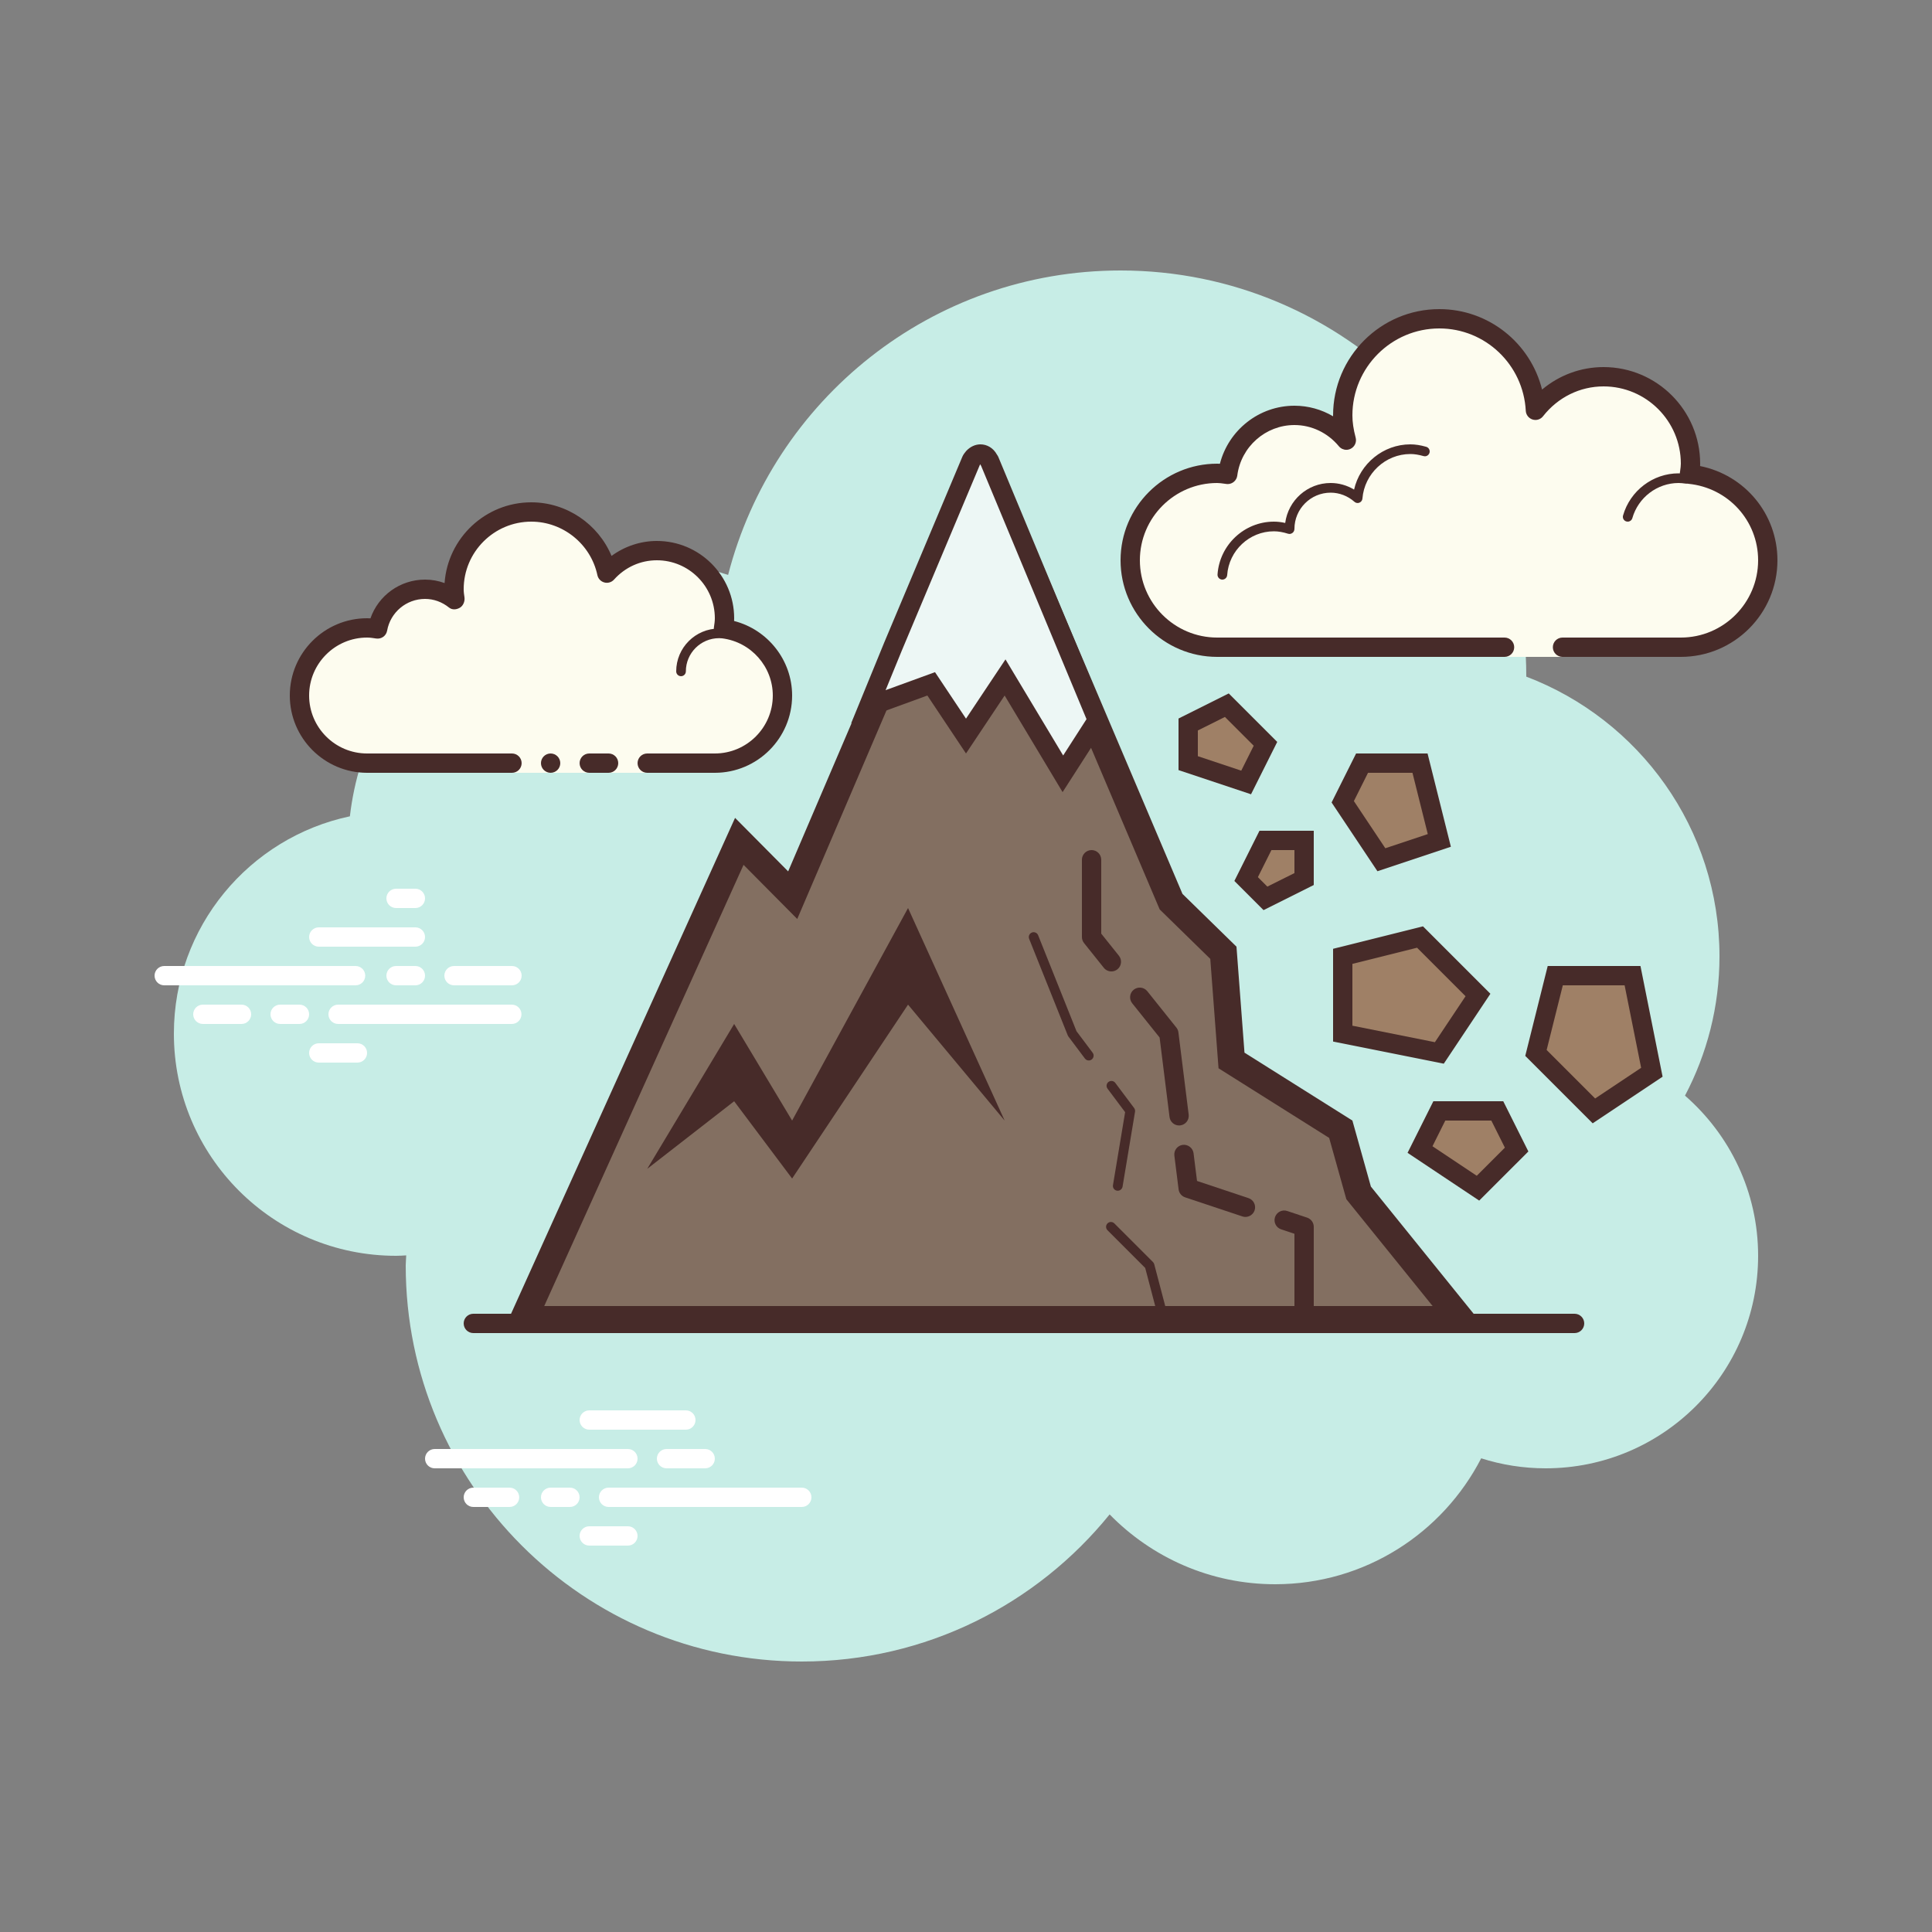 ﻿<?xml version="1.0" encoding="utf-8"?>
<svg xmlns="http://www.w3.org/2000/svg" viewBox="0 0 100 100" width="500" height="500">
  <rect x="0" y="0" width="100" height="100" fill="#808080" stroke="none"/>
  <path fill="#c7ede6" d="M87.215,56.71C88.35,54.555,89,52.105,89,49.5c0-6.621-4.159-12.257-10.001-14.478 C78.999,35.015,79,35.008,79,35c0-11.598-9.402-21-21-21c-9.784,0-17.981,6.701-20.313,15.757C36.211,29.272,34.638,29,33,29 c-7.692,0-14.023,5.793-14.89,13.252C12.906,43.353,9,47.969,9,53.5C9,59.851,14.149,65,20.5,65c0.177,0,0.352-0.012,0.526-0.022 C21.022,65.153,21,65.324,21,65.5C21,76.822,30.178,86,41.5,86c6.437,0,12.175-2.972,15.934-7.614C59.612,80.611,62.64,82,66,82 c4.65,0,8.674-2.65,10.666-6.518C77.718,75.817,78.837,76,80,76c6.075,0,11-4.925,11-11C91,61.689,89.53,58.727,87.215,56.71z" />
  <path fill="#fff" d="M18.405,51H8.5C8.224,51,8,50.776,8,50.5S8.224,50,8.5,50h9.905c0.276,0,0.5,0.224,0.5,0.5 S18.682,51,18.405,51z" />
  <path fill="#fff" d="M21.5,51h-1c-0.276,0-0.5-0.224-0.5-0.5s0.224-0.5,0.5-0.5h1c0.276,0,0.5,0.224,0.5,0.5 S21.777,51,21.5,51z" />
  <path fill="#fff" d="M26.491,53H17.5c-0.276,0-0.5-0.224-0.5-0.5s0.224-0.5,0.5-0.5h8.991c0.276,0,0.5,0.224,0.5,0.5 S26.767,53,26.491,53z" />
  <path fill="#fff" d="M15.5,53h-1c-0.276,0-0.5-0.224-0.5-0.5s0.224-0.5,0.5-0.5h1c0.276,0,0.5,0.224,0.5,0.5 S15.777,53,15.5,53z" />
  <path fill="#fff" d="M12.5,53h-2c-0.276,0-0.5-0.224-0.5-0.5s0.224-0.5,0.5-0.5h2c0.276,0,0.5,0.224,0.5,0.5 S12.777,53,12.5,53z" />
  <path fill="#fff" d="M18.5,55h-2c-0.276,0-0.5-0.224-0.5-0.5s0.224-0.5,0.5-0.5h2c0.276,0,0.5,0.224,0.5,0.5 S18.776,55,18.5,55z" />
  <path fill="#fff" d="M21.5,46c-0.177,0-0.823,0-1,0c-0.276,0-0.5,0.224-0.5,0.5c0,0.276,0.224,0.5,0.5,0.5 c0.177,0,0.823,0,1,0c0.276,0,0.5-0.224,0.5-0.5C22,46.224,21.776,46,21.5,46z" />
  <path fill="#fff" d="M21.5,48c-0.177,0-4.823,0-5,0c-0.276,0-0.5,0.224-0.5,0.5c0,0.276,0.224,0.5,0.5,0.5 c0.177,0,4.823,0,5,0c0.276,0,0.5-0.224,0.5-0.5C22,48.224,21.776,48,21.5,48z" />
  <path fill="#fff" d="M26.5,50c-0.177,0-2.823,0-3,0c-0.276,0-0.5,0.224-0.5,0.5c0,0.276,0.224,0.5,0.5,0.5 c0.177,0,2.823,0,3,0c0.276,0,0.5-0.224,0.5-0.5C27,50.224,26.776,50,26.5,50z" />
  <path fill="#fff" d="M32.5,76h-10c-0.276,0-0.5-0.224-0.5-0.5s0.224-0.5,0.5-0.5h10c0.276,0,0.5,0.224,0.5,0.5 S32.776,76,32.5,76z" />
  <path fill="#fff" d="M36.5,76h-2c-0.276,0-0.5-0.224-0.5-0.5s0.224-0.5,0.5-0.5h2c0.276,0,0.5,0.224,0.5,0.5 S36.776,76,36.5,76z" />
  <path fill="#fff" d="M41.5,78h-10c-0.276,0-0.5-0.224-0.5-0.5s0.224-0.5,0.5-0.5h10c0.276,0,0.5,0.224,0.5,0.5 S41.777,78,41.5,78z" />
  <path fill="#fff" d="M29.5,78h-1c-0.276,0-0.5-0.224-0.5-0.5s0.224-0.5,0.5-0.5h1c0.276,0,0.5,0.224,0.5,0.5 S29.776,78,29.5,78z" />
  <path fill="#fff" d="M26.375,78H24.5c-0.276,0-0.5-0.224-0.5-0.5s0.224-0.5,0.5-0.5h1.875c0.276,0,0.5,0.224,0.5,0.5 S26.651,78,26.375,78z" />
  <path fill="#fff" d="M35.5,74h-5c-0.276,0-0.5-0.224-0.5-0.5s0.224-0.5,0.5-0.5h5c0.276,0,0.5,0.224,0.5,0.5 S35.777,74,35.5,74z" />
  <path fill="#fff" d="M32.5,80h-2c-0.276,0-0.5-0.224-0.5-0.5s0.224-0.5,0.5-0.5h2c0.276,0,0.5,0.224,0.5,0.5 S32.776,80,32.5,80z" />
  <path fill="#472b29" d="M81.5,69h-57c-0.276,0-0.5-0.224-0.5-0.5s0.224-0.5,0.5-0.5h57c0.276,0,0.5,0.224,0.5,0.5 S81.776,69,81.5,69z" />
  <polygon fill="#836f61" points="27.084,68.3 38.266,43.548 41.029,46.334 49.489,26.562 52.074,26.562 60.614,46.669 63.322,49.316 63.742,54.889 69.398,58.449 70.323,61.744 75.618,68.3" />
  <path fill="#472b29" d="M51.611,27.261l8.305,19.553l0.11,0.258l0.2,0.196l2.418,2.364l0.374,4.958l0.053,0.704 l0.597,0.376l5.129,3.228l0.812,2.897l0.078,0.277l0.181,0.225l4.284,5.303H28.169l10.317-22.836l1.315,1.326l1.464,1.476 l0.818-1.911l7.87-18.393H51.611 M52.537,25.861h-3.509l-8.233,19.242l-2.748-2.77L26,69h51.083l-6.126-7.583L70,58l-5.586-3.515 L64,49l-2.796-2.733L52.537,25.861L52.537,25.861z" />
  <path fill="#edf7f5" d="M52.022,35.065L50,38.099l-1.802-2.703l-3.25,1.185l1.279-3.126l4.046-9.622 c0.018-0.04,0.056-0.095,0.114-0.161c0.102-0.109,0.229-0.172,0.361-0.172c0.169,0,0.318,0.097,0.411,0.265l0.027,0.051 l0.039,0.043L56.8,37.273l-1.785,2.779L52.022,35.065z" />
  <path fill="#472b29" d="M50.737,24.033l0.039,0.071l0.005,0.005l5.457,13.114l-1.209,1.881l-2.172-3.619l-0.813-1.355 l-0.877,1.315L50,37.197l-1.168-1.752l-0.436-0.654l-0.739,0.269l-1.819,0.663l0.848-2.07l4.036-9.601 C50.727,24.046,50.731,24.039,50.737,24.033 M50.749,23c-0.262,0-0.525,0.114-0.737,0.341c-0.075,0.085-0.15,0.185-0.2,0.298 l-4.048,9.626l-1.708,4.172L48,36l2,3l2-3l3,5l2.362-3.677l-5.688-13.669c-0.025-0.043-0.037-0.085-0.075-0.128 C51.412,23.185,51.087,23,50.749,23L50.749,23z" />
  <g>
    <polygon fill="#472b29" points="33.5,60.5 38,53 41,58 47,47 52,58 47,52 41,61 38,57" />
  </g>
  <g>
    <polygon fill="#9f8066" points="73.5,48.5 69.5,49.5 69.5,53.5 74.5,54.5 76.5,51.5" />
    <path fill="#472b29" d="M74.73,55.056L69,53.91v-4.8l4.653-1.163l3.49,3.49L74.73,55.056z M70,53.09l4.27,0.854l1.587-2.38 l-2.51-2.51L70,49.89V53.09z" />
  </g>
  <g>
    <polygon fill="#9f8066" points="84.5,50.5 80.5,50.5 79.5,54.5 82.5,57.5 85.5,55.5" />
    <path fill="#472b29" d="M82.437,58.143l-3.49-3.49L80.109,50h4.801l1.146,5.73L82.437,58.143z M80.054,54.347l2.51,2.51 l2.381-1.587L84.09,51h-3.199L80.054,54.347z" />
  </g>
  <g>
    <polygon fill="#9f8066" points="73.5,39.5 70.5,39.5 69.5,41.5 71.5,44.5 74.5,43.5" />
    <path fill="#472b29" d="M71.296,45.095l-2.373-3.559L70.191,39h3.699l1.207,4.828L71.296,45.095z M70.077,41.464 l1.627,2.441l2.198-0.733L73.109,40h-2.301L70.077,41.464z" />
  </g>
  <g>
    <polygon fill="#9f8066" points="77.5,57.5 74.5,57.5 73.5,59.5 76.5,61.5 78.5,59.5" />
    <path fill="#472b29" d="M76.563,62.143l-3.708-2.472L74.191,57h3.617l1.3,2.599L76.563,62.143z M74.145,59.329l2.292,1.528 l1.455-1.455L77.191,58h-2.383L74.145,59.329z" />
  </g>
  <g>
    <polygon fill="#9f8066" points="63.5,36.5 61.5,37.5 61.5,39.5 64.5,40.5 65.5,38.5" />
    <path fill="#472b29" d="M64.753,41.112L61,39.86v-2.669l2.599-1.299l2.51,2.51L64.753,41.112z M62,39.14l2.247,0.749 l0.645-1.29l-1.49-1.49L62,37.809V39.14z" />
  </g>
  <g>
    <polygon fill="#9f8066" points="65.5,43.5 64.5,45.5 65.5,46.5 67.5,45.5 67.5,43.5" />
    <path fill="#472b29" d="M65.401,47.108l-1.51-1.51l1.3-2.599H68v2.809L65.401,47.108z M65.108,45.401l0.49,0.49L67,45.191 V44h-1.191L65.108,45.401z" />
  </g>
  <g>
    <path fill="#472b29" d="M67.5,69c-0.276,0-0.5-0.224-0.5-0.5v-4.64l-0.689-0.23c-0.262-0.087-0.403-0.371-0.316-0.633 c0.089-0.262,0.372-0.404,0.633-0.316l1.031,0.344C67.862,63.094,68,63.285,68,63.5v5C68,68.776,67.776,69,67.5,69z" />
  </g>
  <g>
    <path fill="#472b29" d="M64.463,62.988c-0.053,0-0.105-0.008-0.158-0.026l-2.963-0.988 c-0.183-0.061-0.314-0.221-0.338-0.412l-0.219-1.746c-0.034-0.274,0.16-0.524,0.434-0.558c0.269-0.033,0.524,0.159,0.559,0.434 l0.18,1.434l2.664,0.888c0.262,0.087,0.403,0.371,0.316,0.633C64.867,62.855,64.672,62.988,64.463,62.988z" />
  </g>
  <g>
    <path fill="#472b29" d="M61.03,58.254c-0.248,0-0.464-0.185-0.495-0.438l-0.514-4.114l-1.418-1.772 c-0.172-0.216-0.138-0.53,0.078-0.703c0.218-0.172,0.53-0.138,0.703,0.078l1.506,1.883c0.058,0.072,0.094,0.159,0.105,0.25 l0.531,4.254c0.034,0.274-0.16,0.524-0.435,0.558C61.072,58.253,61.052,58.254,61.03,58.254z" />
  </g>
  <g>
    <path fill="#472b29" d="M57.524,50.281c-0.146,0-0.292-0.064-0.391-0.188l-1.024-1.281C56.039,48.724,56,48.614,56,48.5v-4 c0-0.276,0.224-0.5,0.5-0.5s0.5,0.224,0.5,0.5v3.825l0.915,1.144c0.172,0.216,0.138,0.53-0.078,0.703 C57.744,50.245,57.634,50.281,57.524,50.281z" />
  </g>
  <g>
    <path fill="#472b29" d="M60.333,68.917c-0.111,0-0.212-0.074-0.242-0.187l-0.815-3.101l-1.952-1.952 c-0.098-0.098-0.098-0.256,0-0.354s0.256-0.098,0.354,0l2,2c0.031,0.031,0.054,0.07,0.065,0.113l0.833,3.167 c0.035,0.134-0.045,0.27-0.179,0.305C60.375,68.914,60.354,68.917,60.333,68.917z" />
  </g>
  <g>
    <path fill="#472b29" d="M57.854,61.632c-0.014,0-0.027-0.001-0.041-0.003c-0.137-0.023-0.229-0.151-0.206-0.288l0.629-3.776 l-0.91-1.215c-0.083-0.11-0.061-0.267,0.05-0.35c0.111-0.082,0.269-0.061,0.351,0.05l0.975,1.3 c0.041,0.055,0.058,0.124,0.047,0.191l-0.646,3.882C58.08,61.545,57.974,61.632,57.854,61.632z" />
  </g>
  <g>
    <path fill="#472b29" d="M56.355,54.89c-0.076,0-0.15-0.034-0.2-0.1L55.3,53.65c-0.013-0.018-0.023-0.037-0.032-0.057l-2-5 c-0.051-0.128,0.012-0.274,0.14-0.325c0.126-0.051,0.274,0.011,0.325,0.139l1.987,4.969l0.836,1.113 c0.083,0.111,0.061,0.267-0.05,0.35C56.461,54.874,56.408,54.89,56.355,54.89z" />
  </g>
  <g>
    <path fill="#fdfcef" d="M80.875,33.5c0,0,3.64,0,6.125,0s4.5-2.015,4.5-4.5c0-2.333-1.782-4.229-4.055-4.455 C87.467,24.364,87.5,24.187,87.5,24c0-2.485-2.015-4.5-4.5-4.5c-1.438,0-2.703,0.686-3.527,1.736 C79.333,18.6,77.171,16.5,74.5,16.5c-2.761,0-5,2.239-5,5c0,0.446,0.077,0.87,0.187,1.282C69.045,22.005,68.086,21.5,67,21.5 c-1.781,0-3.234,1.335-3.455,3.055C63.364,24.533,63.187,24.5,63,24.5c-2.485,0-4.5,2.015-4.5,4.5s2.015,4.5,4.5,4.5s9.5,0,9.5,0 h5.375V34h3V33.5z" />
    <path fill="#472b29" d="M74.5,16c-3.033,0-5.5,2.467-5.5,5.5c0,0.016,0,0.031,0,0.047C68.398,21.192,67.71,21,67,21 c-1.831,0-3.411,1.261-3.858,3.005C63.095,24.002,63.048,24,63,24c-2.757,0-5,2.243-5,5s2.243,5,5,5h14.875 c0.276,0,0.5-0.224,0.5-0.5s-0.224-0.5-0.5-0.5H63c-2.206,0-4-1.794-4-4s1.794-4,4-4c0.117,0,0.23,0.017,0.343,0.032l0.141,0.019 c0.021,0.003,0.041,0.004,0.062,0.004c0.246,0,0.462-0.185,0.495-0.437C64.232,23.125,65.504,22,67,22 c0.885,0,1.723,0.401,2.301,1.1c0.098,0.118,0.241,0.182,0.386,0.182c0.078,0,0.156-0.018,0.228-0.056 c0.209-0.107,0.314-0.346,0.254-0.573C70.054,22.218,70,21.852,70,21.5c0-2.481,2.019-4.5,4.5-4.5 c2.381,0,4.347,1.872,4.474,4.263c0.011,0.208,0.15,0.387,0.349,0.45c0.05,0.016,0.101,0.024,0.152,0.024 c0.15,0,0.296-0.069,0.392-0.192C80.638,20.563,81.779,20,83,20c2.206,0,4,1.794,4,4c0,0.117-0.017,0.23-0.032,0.343l-0.019,0.141 c-0.016,0.134,0.022,0.268,0.106,0.373c0.084,0.105,0.207,0.172,0.34,0.185C89.451,25.247,91,26.949,91,29c0,2.206-1.794,4-4,4 h-6.125c-0.276,0-0.5,0.224-0.5,0.5s0.224,0.5,0.5,0.5H87c2.757,0,5-2.243,5-5c0-2.397-1.689-4.413-4.003-4.877 C87.999,24.082,88,24.041,88,24c0-2.757-2.243-5-5-5c-1.176,0-2.293,0.416-3.183,1.164C79.219,17.76,77.055,16,74.5,16L74.5,16z" />
    <path fill="#472b29" d="M73,23c-1.403,0-2.609,0.999-2.913,2.341C69.72,25.119,69.301,25,68.875,25 c-1.202,0-2.198,0.897-2.353,2.068C66.319,27.022,66.126,27,65.937,27c-1.529,0-2.811,1.2-2.918,2.732 C63.01,29.87,63.114,29.99,63.251,30c0.006,0,0.012,0,0.018,0c0.13,0,0.24-0.101,0.249-0.232c0.089-1.271,1.151-2.268,2.419-2.268 c0.229,0,0.47,0.042,0.738,0.127c0.022,0.007,0.045,0.01,0.067,0.01c0.055,0,0.11-0.02,0.156-0.054 C66.962,27.537,67,27.455,67,27.375c0-1.034,0.841-1.875,1.875-1.875c0.447,0,0.885,0.168,1.231,0.473 c0.047,0.041,0.106,0.063,0.165,0.063c0.032,0,0.063-0.006,0.093-0.019c0.088-0.035,0.148-0.117,0.155-0.212 C70.623,24.512,71.712,23.5,73,23.5c0.208,0,0.425,0.034,0.682,0.107c0.023,0.007,0.047,0.01,0.07,0.01 c0.109,0,0.207-0.073,0.239-0.182c0.038-0.133-0.039-0.271-0.172-0.309C73.517,23.04,73.256,23,73,23L73,23z" />
    <path fill="#472b29" d="M86.883,24.5c-1.326,0-2.508,0.897-2.874,2.182c-0.038,0.133,0.039,0.271,0.172,0.309 C84.205,26.997,84.228,27,84.25,27c0.109,0,0.209-0.072,0.24-0.182C84.795,25.748,85.779,25,86.883,25 c0.117,0,0.23,0.014,0.342,0.029c0.012,0.002,0.023,0.003,0.035,0.003c0.121,0,0.229-0.092,0.246-0.217 c0.019-0.137-0.077-0.263-0.214-0.281C87.158,24.516,87.022,24.5,86.883,24.5L86.883,24.5z" />
  </g>
  <g>
    <path fill="#fdfcef" d="M33.5,39.5c0,0,1.567,0,3.5,0s3.5-1.567,3.5-3.5c0-1.781-1.335-3.234-3.055-3.455 C37.473,32.366,37.5,32.187,37.5,32c0-1.933-1.567-3.5-3.5-3.5c-1.032,0-1.95,0.455-2.59,1.165 c-0.384-1.808-1.987-3.165-3.91-3.165c-2.209,0-4,1.791-4,4c0,0.191,0.03,0.374,0.056,0.558C23.128,30.714,22.592,30.5,22,30.5 c-1.228,0-2.245,0.887-2.455,2.055C19.366,32.527,19.187,32.5,19,32.5c-1.933,0-3.5,1.567-3.5,3.5s1.567,3.5,3.5,3.5s7.5,0,7.5,0 V40h7V39.5z" />
    <path fill="#472b29" d="M35.25,35C35.112,35,35,34.888,35,34.75c0-1.223,0.995-2.218,2.218-2.218 c0.034,0.009,0.737-0.001,1.244,0.136c0.133,0.036,0.212,0.173,0.176,0.306c-0.036,0.134-0.173,0.213-0.306,0.176 c-0.444-0.12-1.1-0.12-1.113-0.118c-0.948,0-1.719,0.771-1.719,1.718C35.5,34.888,35.388,35,35.25,35z" />
    <circle cx="28.5" cy="39.5" r=".5" fill="#472b29" />
    <path fill="#472b29" d="M37,40h-3.5c-0.276,0-0.5-0.224-0.5-0.5s0.224-0.5,0.5-0.5H37c1.654,0,3-1.346,3-3 c0-1.496-1.125-2.768-2.618-2.959c-0.134-0.018-0.255-0.088-0.336-0.196s-0.115-0.244-0.094-0.377C36.975,32.314,37,32.16,37,32 c0-1.654-1.346-3-3-3c-0.85,0-1.638,0.355-2.219,1c-0.125,0.139-0.321,0.198-0.5,0.148c-0.182-0.049-0.321-0.195-0.36-0.379 C30.58,28.165,29.141,27,27.5,27c-1.93,0-3.5,1.57-3.5,3.5c0,0.143,0.021,0.28,0.041,0.418c0.029,0.203-0.063,0.438-0.242,0.54 c-0.179,0.102-0.396,0.118-0.556-0.01C22.878,31.155,22.449,31,22,31c-0.966,0-1.792,0.691-1.963,1.644 c-0.048,0.267-0.296,0.446-0.569,0.405C19.314,33.025,19.16,33,19,33c-1.654,0-3,1.346-3,3s1.346,3,3,3h7.5 c0.276,0,0.5,0.224,0.5,0.5S26.776,40,26.5,40H19c-2.206,0-4-1.794-4-4s1.794-4,4-4c0.059,0,0.116,0.002,0.174,0.006 C19.588,30.82,20.711,30,22,30c0.349,0,0.689,0.061,1.011,0.18C23.176,27.847,25.126,26,27.5,26c1.831,0,3.466,1.127,4.153,2.774 C32.333,28.276,33.155,28,34,28c2.206,0,4,1.794,4,4c0,0.048-0.001,0.095-0.004,0.142C39.739,32.59,41,34.169,41,36 C41,38.206,39.206,40,37,40z" />
    <path fill="#472b29" d="M31.5,39c-0.159,0-0.841,0-1,0c-0.276,0-0.5,0.224-0.5,0.5c0,0.276,0.224,0.5,0.5,0.5 c0.159,0,0.841,0,1,0c0.276,0,0.5-0.224,0.5-0.5C32,39.224,31.776,39,31.5,39z" />
  </g>
</svg>